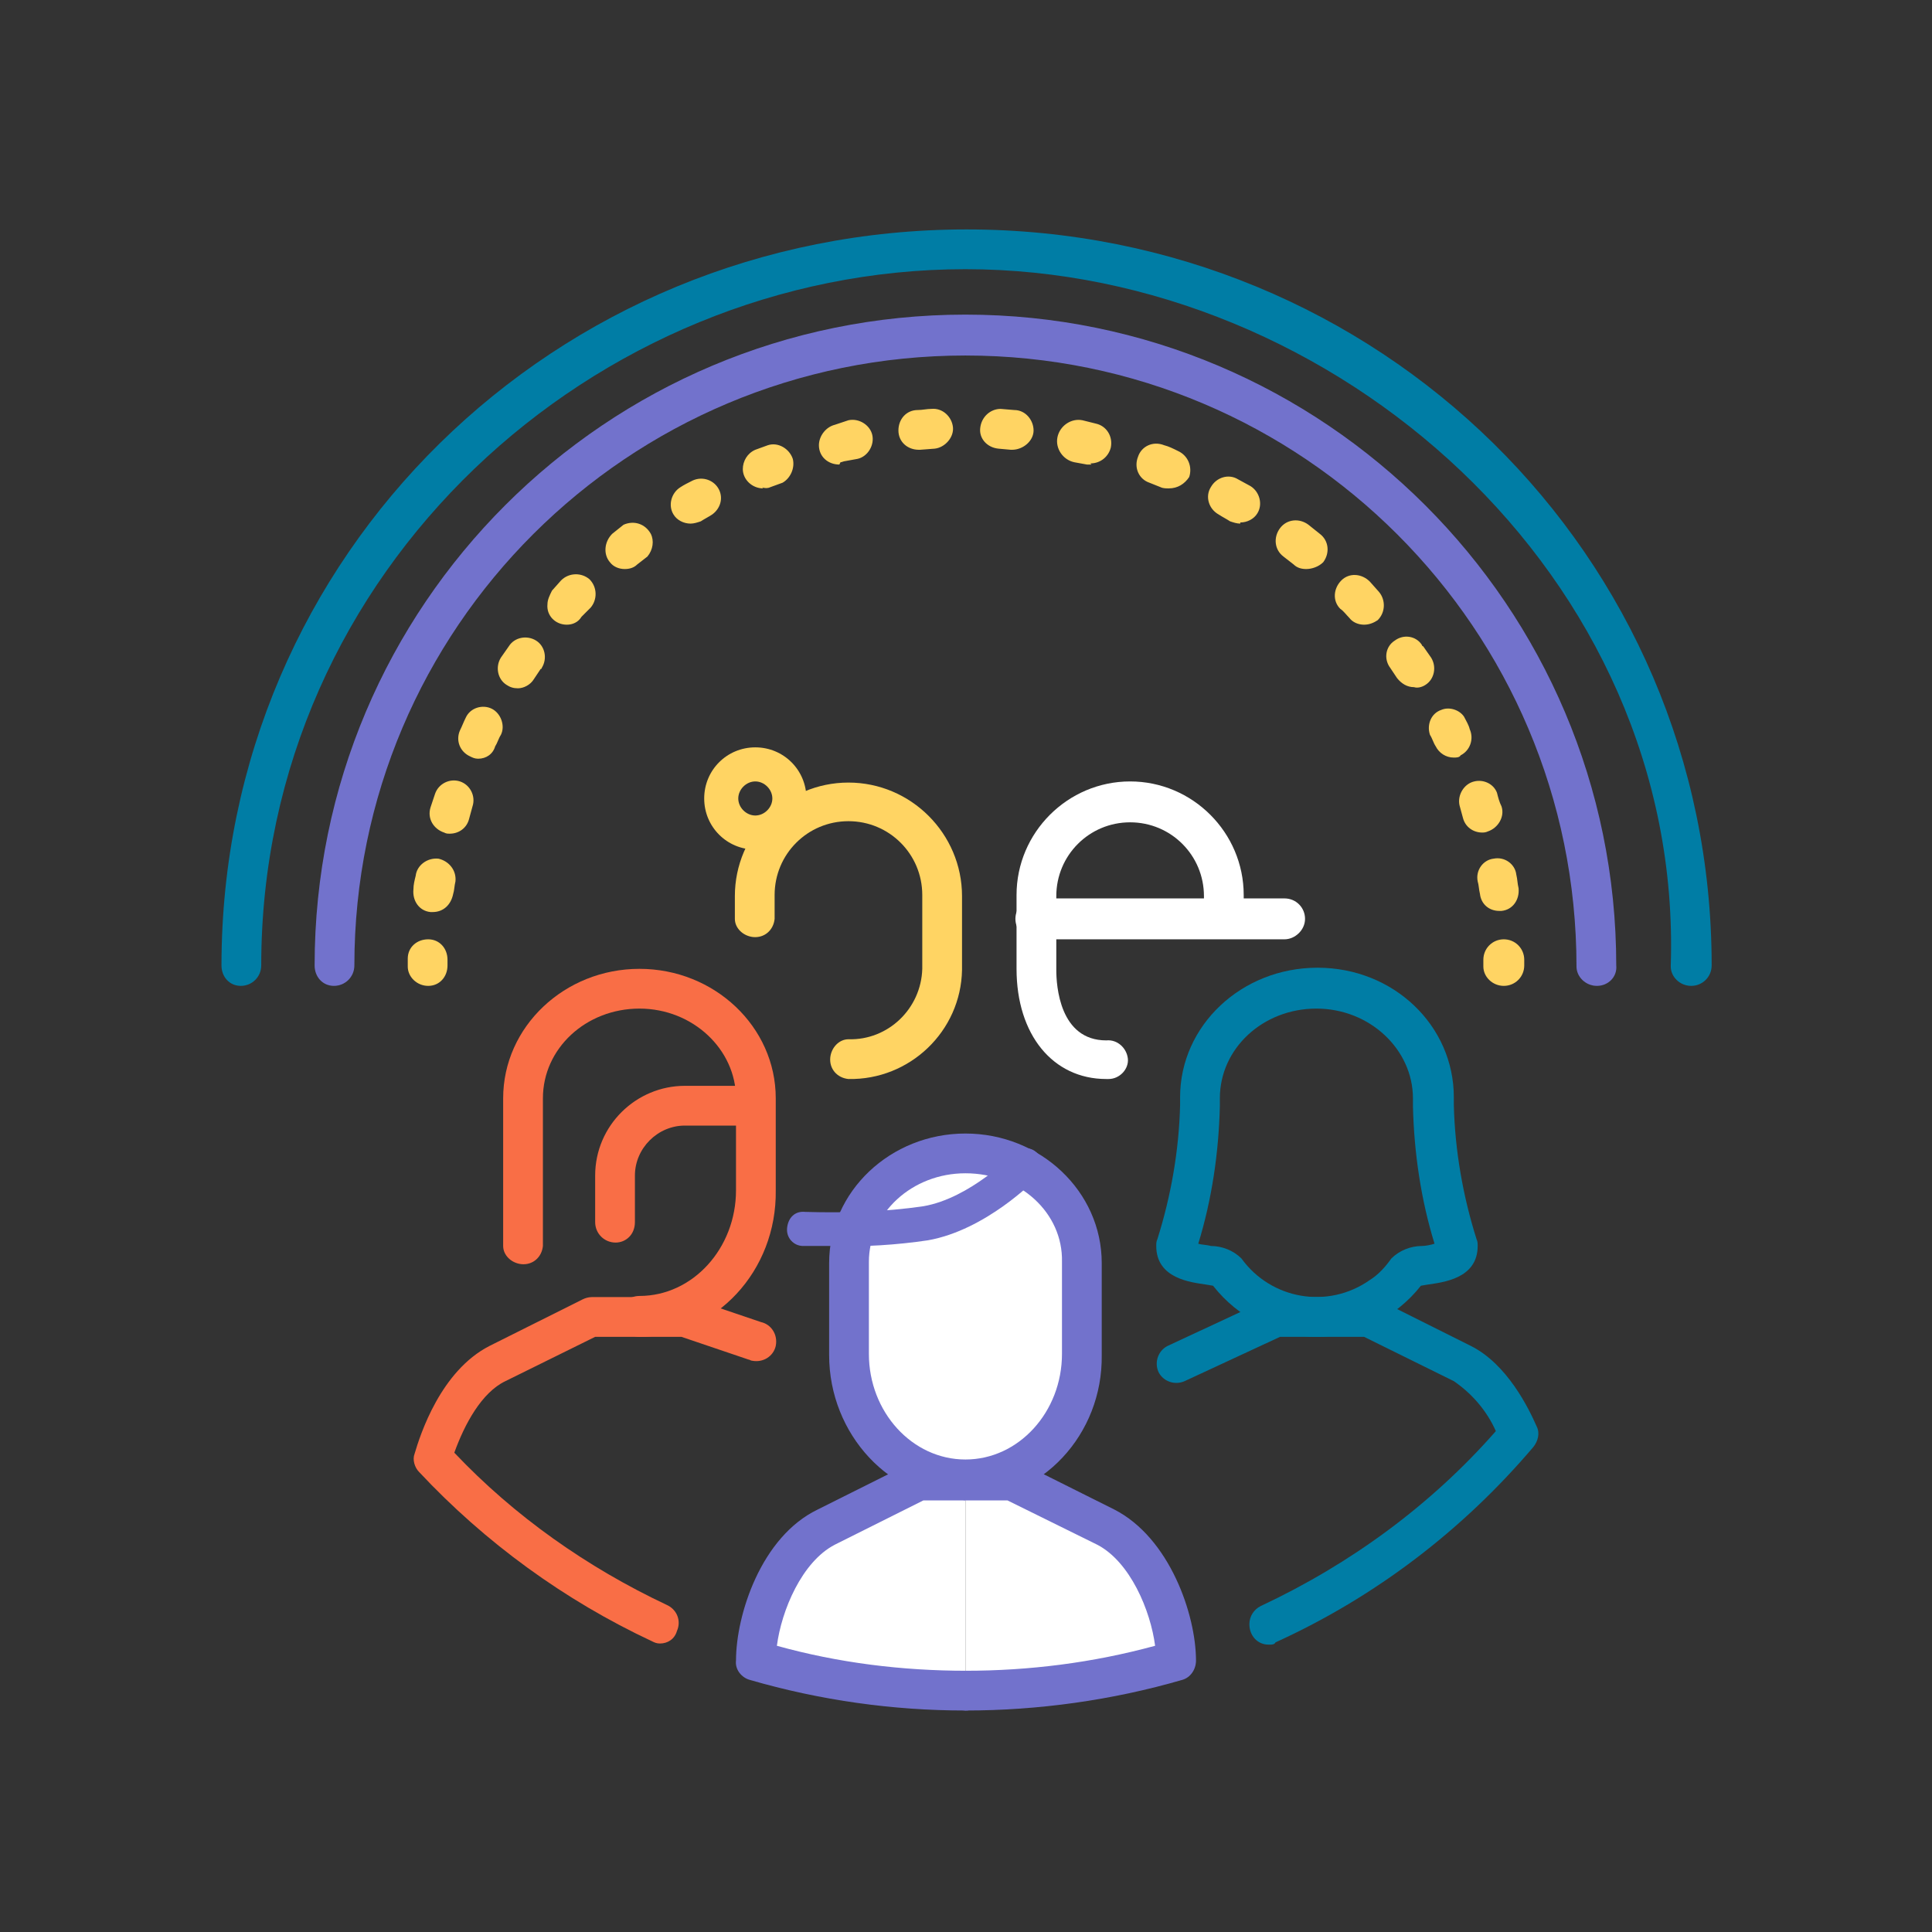 <?xml version="1.0" encoding="UTF-8"?>
<!-- Generator: Adobe Illustrator 25.4.0, SVG Export Plug-In . SVG Version: 6.00 Build 0)  -->
<svg xmlns="http://www.w3.org/2000/svg" xmlns:xlink="http://www.w3.org/1999/xlink" version="1.1" id="Capa_1" x="0px" y="0px" viewBox="0 0 170.1 170.1" style="enable-background:new 0 0 170.1 170.1;" xml:space="preserve">
<rect x="0" y="0" width="170.1" height="170.1" fill="#333333" stroke="none"/>
<style type="text/css">
	.st0{fill:#007DA5;}
	.st1{fill:#F96E46;}
	.st2{fill:#FFFFFF;}
	.st3{fill:#7272CC;}
	.st4{fill:#FFD463;}
</style>
<g id="Menú_desplegat">
	<g id="diversity">
		<path class="st0" d="M115.9,117.7c-3.6,0-6.9-1.7-9.1-4.5l-0.6-0.1c-1.3-0.2-4.4-0.5-4.4-3.4c0-0.2,0-0.4,0.1-0.6    c1.2-3.8,1.9-7.8,2-11.8v-0.7c0-6.3,5.4-11.4,12.1-11.4s12,5.1,12,11.4v0.7c0.1,4,0.8,8,2,11.8c0.1,0.2,0.1,0.4,0.1,0.6    c0,2.9-3.1,3.2-4.4,3.4l-0.6,0.1C122.9,116,119.5,117.7,115.9,117.7z M105.5,109.5c0.3,0.1,0.8,0.1,1.1,0.2c1,0,2,0.4,2.7,1.1    c2.6,3.6,7.6,4.5,11.3,1.9c0.8-0.5,1.4-1.2,1.9-1.9c0.7-0.7,1.7-1.1,2.7-1.1c0.3,0,0.8-0.1,1.1-0.2c-1.2-3.9-1.8-8-1.9-12.1v-0.7    c0-4.3-3.8-7.9-8.5-7.9s-8.5,3.5-8.5,7.9v0.7C107.3,101.5,106.7,105.6,105.5,109.5z"></path>
		<path class="st1" d="M56.3,117.7c-1,0-1.8-0.8-1.8-1.8s0.8-1.8,1.8-1.8c4.7,0,8.5-4.2,8.5-9.3v-8.1c0-4.3-3.8-7.9-8.5-7.9    s-8.5,3.5-8.5,7.9v13c-0.1,1-0.9,1.7-1.9,1.6c-0.9-0.1-1.6-0.8-1.6-1.6v-13c0-6.3,5.4-11.4,12-11.4s12,5.1,12,11.4v8.1    C68.4,111.9,63,117.7,56.3,117.7z"></path>
		<path class="st2" d="M85,130.3c5.7,0,10.3-5,10.3-11.1v-8.1c0-5.3-4.6-9.6-10.3-9.6s-10.3,4.3-10.3,9.6v8.1    C74.7,125.4,79.3,130.3,85,130.3z"></path>
		<path class="st3" d="M85,132.1c-6.6,0-12-5.8-12-12.8v-8.1c0-6.3,5.4-11.4,12-11.4s12,5.1,12,11.4v8.1    C97.1,126.3,91.7,132.1,85,132.1z M85,103.3c-4.7,0-8.5,3.5-8.5,7.8v8.1c0,5.1,3.8,9.3,8.5,9.3s8.5-4.2,8.5-9.3v-8.1    C93.6,106.8,89.8,103.3,85,103.3z"></path>
		<path class="st1" d="M54.2,109.4c-1,0-1.8-0.8-1.8-1.8v-4.1c0-4.4,3.6-7.9,7.9-7.9h6.2c1,0.1,1.7,0.9,1.6,1.9    c-0.1,0.9-0.8,1.6-1.6,1.6h-6.2c-2.4,0-4.4,2-4.4,4.4v4.1C55.9,108.7,55.1,109.4,54.2,109.4z"></path>
		<path class="st2" d="M97.4,95c-4.7,0-7.9-3.9-7.9-9.7v-6.5c0-5.5,4.5-10,10-10s10,4.5,10,10v2.1c-0.1,1-0.9,1.7-1.9,1.6    c-0.9-0.1-1.6-0.8-1.6-1.6v-2c0-3.6-2.9-6.5-6.5-6.5s-6.5,2.9-6.5,6.5v6.5c0,1.4,0.3,6.2,4.4,6.2c1-0.1,1.8,0.7,1.9,1.6    S98.6,95,97.6,95C97.5,95,97.5,95,97.4,95L97.4,95z"></path>
		<path class="st2" d="M113.1,82.7H91.2c-1,0-1.8-0.8-1.8-1.8s0.8-1.8,1.8-1.8h21.9c1,0,1.8,0.8,1.8,1.8S114,82.7,113.1,82.7z"></path>
		<path class="st3" d="M140.6,86.8c-1,0-1.8-0.8-1.8-1.7c0,0,0,0,0,0c0-29.7-24.1-53.8-53.8-53.8S31.2,55.3,31.2,85    c0,1-0.8,1.8-1.8,1.8S27.7,86,27.7,85c0-31.7,25.7-57.3,57.3-57.3s57.3,25.7,57.3,57.3C142.4,86,141.6,86.8,140.6,86.8    C140.7,86.8,140.7,86.8,140.6,86.8z"></path>
		<path class="st4" d="M37.7,86.8c-1,0-1.8-0.8-1.8-1.7c0,0,0,0,0-0.1v-0.6c0-1,0.8-1.7,1.8-1.7l0,0c1,0,1.7,0.8,1.7,1.8    c0,0,0,0,0,0V85C39.4,86,38.7,86.8,37.7,86.8C37.7,86.8,37.7,86.8,37.7,86.8z"></path>
		<path class="st4" d="M38.1,80.3c-0.1,0-0.2,0-0.2,0c-1-0.1-1.6-1-1.5-2c0,0,0,0,0,0c0-0.4,0.1-0.8,0.2-1.2c0.1-0.9,1-1.6,2-1.5    c0,0,0,0,0,0c0.9,0.2,1.6,1,1.5,2c-0.1,0.4-0.1,0.8-0.2,1.1C39.7,79.7,39,80.3,38.1,80.3z M132,80.2c-0.9,0-1.6-0.6-1.7-1.5    c-0.1-0.4-0.1-0.8-0.2-1.1c-0.2-1,0.5-1.9,1.4-2c1-0.2,1.9,0.5,2,1.4c0.1,0.4,0.1,0.8,0.2,1.2c0.1,1-0.5,1.9-1.5,2c0,0,0,0,0,0    L132,80.2z M39.6,73.4c-0.2,0-0.3,0-0.5-0.1c-0.9-0.3-1.5-1.2-1.2-2.2l0.4-1.2c0.3-0.9,1.3-1.4,2.2-1.1c0.9,0.3,1.4,1.3,1.1,2.2    c-0.1,0.4-0.2,0.7-0.3,1.1C41.1,72.9,40.4,73.4,39.6,73.4z M130.5,73.3c-0.8,0-1.5-0.5-1.7-1.3c-0.1-0.4-0.2-0.7-0.3-1.1    c-0.2-0.9,0.4-1.9,1.3-2.1c0.8-0.2,1.7,0.2,2,1c0.1,0.4,0.2,0.8,0.4,1.2c0.3,0.9-0.3,1.9-1.2,2.2    C130.8,73.3,130.6,73.3,130.5,73.3L130.5,73.3z M42.1,66.8c-0.3,0-0.5-0.1-0.7-0.2c-0.9-0.4-1.3-1.4-0.9-2.3c0,0,0,0,0,0    c0.2-0.4,0.3-0.7,0.5-1.1c0.4-0.9,1.5-1.2,2.3-0.8s1.2,1.5,0.8,2.3c-0.2,0.3-0.3,0.7-0.5,1C43.4,66.4,42.8,66.8,42.1,66.8z     M128,66.7c-0.7,0-1.3-0.4-1.6-1c-0.2-0.3-0.3-0.7-0.5-1c-0.3-0.9,0.1-1.9,1-2.2c0.7-0.3,1.6,0,2,0.6c0.2,0.4,0.4,0.7,0.5,1.1    c0.4,0.9,0,1.9-0.8,2.3C128.5,66.7,128.2,66.7,128,66.7L128,66.7z M45.6,60.6c-0.4,0-0.7-0.1-1-0.3c-0.8-0.5-1-1.6-0.5-2.4    c0,0,0,0,0,0c0.2-0.3,0.5-0.7,0.7-1c0.5-0.8,1.6-1,2.4-0.5c0.8,0.5,1,1.6,0.5,2.4c0,0,0,0.1-0.1,0.1c-0.2,0.3-0.4,0.6-0.6,0.9    C46.7,60.3,46.1,60.6,45.6,60.6z M124.5,60.5c-0.6,0-1.1-0.3-1.5-0.8l-0.6-0.9c-0.6-0.8-0.4-1.9,0.4-2.4c0.8-0.6,1.9-0.4,2.4,0.4    c0,0,0,0.1,0.1,0.1l0.7,1c0.5,0.8,0.3,1.9-0.5,2.4C125.2,60.5,124.8,60.6,124.5,60.5L124.5,60.5z M49.9,55c-1,0-1.8-0.8-1.7-1.8    c0-0.4,0.2-0.8,0.4-1.2l0.8-0.9c0.7-0.7,1.8-0.7,2.5-0.1c0.7,0.7,0.7,1.8,0.1,2.5l0,0l-0.8,0.8C50.9,54.8,50.4,55,49.9,55z     M120.1,55c-0.5,0-1-0.2-1.3-0.6c-0.3-0.3-0.5-0.6-0.8-0.8c-0.7-0.7-0.6-1.8,0.1-2.5c0.7-0.7,1.8-0.6,2.5,0.1l0.8,0.9    c0.6,0.7,0.6,1.8-0.1,2.5c0,0,0,0,0,0C121,54.8,120.6,55,120.1,55z M55,50.1c-0.5,0-1-0.2-1.3-0.6c-0.6-0.7-0.5-1.8,0.2-2.5    c0,0,0,0,0,0l1-0.8c0.9-0.4,1.9-0.1,2.4,0.8c0.3,0.6,0.2,1.4-0.3,2l-0.9,0.7C55.8,50,55.4,50.1,55,50.1z M115,50.1    c-0.4,0-0.8-0.1-1.1-0.4L113,49c-0.8-0.6-0.9-1.7-0.3-2.5c0.6-0.8,1.7-0.9,2.5-0.3l1,0.8c0.8,0.6,0.9,1.7,0.3,2.5    C116.1,49.9,115.5,50.1,115,50.1L115,50.1z M60.8,46.1c-0.6,0-1.2-0.3-1.5-0.8c-0.5-0.8-0.2-1.9,0.6-2.4c0,0,0,0,0,0    c0.3-0.2,0.7-0.4,1.1-0.6c0.9-0.4,1.9,0,2.3,0.8c0.4,0.8,0.1,1.7-0.6,2.2c-0.3,0.2-0.7,0.4-1,0.6C61.4,46,61.1,46.1,60.8,46.1    L60.8,46.1z M109.2,46.1c-0.3,0-0.6-0.1-0.9-0.2c-0.3-0.2-0.7-0.4-1-0.6c-0.9-0.5-1.2-1.6-0.7-2.4c0.5-0.9,1.6-1.2,2.4-0.7l0,0    l1.1,0.6c0.8,0.5,1.1,1.6,0.6,2.4c-0.3,0.5-0.9,0.8-1.5,0.8L109.2,46.1z M67.2,43c-1,0-1.8-0.8-1.8-1.7c0-0.7,0.4-1.4,1.1-1.7    l1.1-0.4c0.9-0.3,1.9,0.3,2.2,1.2c0.2,0.8-0.2,1.7-0.9,2.1l-1.1,0.4c-0.2,0.1-0.5,0.1-0.7,0L67.2,43z M102.9,43    c-0.2,0-0.5,0-0.7-0.1l-1-0.4c-0.9-0.3-1.4-1.3-1-2.3c0.3-0.9,1.3-1.4,2.3-1c0.4,0.1,0.8,0.3,1.2,0.5c0.9,0.4,1.3,1.4,1,2.3    C104.3,42.6,103.7,43,102.9,43L102.9,43z M73.9,40.9c-1,0-1.8-0.7-1.8-1.7c0-0.8,0.6-1.6,1.4-1.8l1.2-0.4c0.9-0.2,1.9,0.4,2.1,1.3    s-0.4,1.9-1.3,2.1l-1.1,0.2c-0.1,0-0.3,0.1-0.4,0.1L73.9,40.9z M96.1,40.9c-0.1,0-0.3,0-0.4,0l-1.1-0.2c-1-0.2-1.7-1.2-1.5-2.2    c0.2-1,1.2-1.7,2.2-1.5l1.2,0.3c0.9,0.2,1.5,1.1,1.3,2.1c-0.2,0.8-0.9,1.4-1.8,1.4L96.1,40.9z M80.9,39.6c-1,0-1.8-0.7-1.8-1.7    c0-1,0.7-1.8,1.7-1.8c0.4,0,0.8-0.1,1.2-0.1c1-0.1,1.8,0.7,1.9,1.6s-0.7,1.8-1.6,1.9l0,0L81,39.6L80.9,39.6z M89.1,39.6H89    l-1.1-0.1c-1-0.1-1.7-0.9-1.6-1.8c0.1-1,0.9-1.7,1.8-1.7l1.2,0.1c1,0,1.7,0.9,1.7,1.8S90.1,39.6,89.1,39.6L89.1,39.6z"></path>
		<path class="st4" d="M132.4,86.8c-1,0-1.8-0.8-1.8-1.7c0,0,0,0,0,0v-0.6c0-1,0.8-1.8,1.8-1.8s1.8,0.8,1.8,1.8V85    C134.2,86,133.4,86.8,132.4,86.8C132.4,86.8,132.4,86.8,132.4,86.8z"></path>
		<path class="st1" d="M58.1,144.7c-0.3,0-0.5-0.1-0.7-0.2c-7.7-3.6-14.7-8.7-20.5-14.9c-0.4-0.4-0.6-1.1-0.4-1.6    c0.5-1.7,2.3-7.3,6.6-9.5l8.2-4.1c0.2-0.1,0.5-0.2,0.8-0.2h8.2c0.2,0,0.4,0,0.5,0.1l6.2,2.1c0.9,0.2,1.5,1.1,1.3,2.1    c-0.2,0.9-1.1,1.5-2.1,1.3c-0.1,0-0.2-0.1-0.3-0.1l-5.9-2h-7.6l-7.9,3.9c-2.1,1-3.6,3.8-4.5,6.3c5.3,5.6,11.7,10.1,18.7,13.4    c0.9,0.4,1.3,1.4,0.9,2.3C59.4,144.3,58.8,144.7,58.1,144.7L58.1,144.7z"></path>
		<path class="st2" d="M85,148.9c-6.3,0-12.5-0.9-18.5-2.7c0-3.6,2.1-9.7,6.2-11.8l8.2-4.1H85"></path>
		<path class="st3" d="M85,150.6c-6.4,0-12.8-0.9-19-2.7c-0.7-0.2-1.3-0.9-1.2-1.7c0-4,2.2-10.9,7.2-13.3l8.2-4.1    c0.2-0.1,0.5-0.2,0.8-0.2H85c1,0.1,1.7,0.9,1.6,1.9c-0.1,0.9-0.8,1.6-1.6,1.6h-3.7l-7.8,3.9c-2.9,1.5-4.7,5.8-5.1,8.9    c5.4,1.5,11,2.2,16.7,2.2c1,0.1,1.7,0.9,1.6,1.9C86.6,149.9,85.9,150.6,85,150.6L85,150.6z"></path>
		<path class="st2" d="M85,148.9c6.3,0,12.5-0.9,18.5-2.7c0-3.6-2.1-9.7-6.2-11.8l-8.2-4.1H85"></path>
		<path class="st3" d="M85,150.6c-1-0.1-1.7-0.9-1.6-1.9c0.1-0.9,0.8-1.6,1.6-1.6c5.6,0,11.2-0.7,16.7-2.2c-0.4-3.1-2.2-7.4-5.1-8.9    l-7.9-3.9H85c-1-0.1-1.7-0.9-1.6-1.9c0.1-0.9,0.8-1.6,1.6-1.6h4.1c0.3,0,0.5,0.1,0.8,0.2l8.2,4.1c4.9,2.5,7.2,9.3,7.2,13.3    c0,0.8-0.5,1.5-1.2,1.7C97.9,149.7,91.4,150.6,85,150.6z"></path>
		<path class="st0" d="M111.7,144.8c-1,0-1.7-0.8-1.7-1.8c0-0.7,0.4-1.3,1-1.6c7.9-3.7,15-8.9,20.7-15.4c-0.8-1.8-2.1-3.3-3.7-4.4    l-7.9-3.9h-7.4l-8.4,3.9c-0.9,0.4-1.9,0-2.3-0.8c-0.4-0.9,0-1.9,0.8-2.3l8.8-4.1c0.2-0.1,0.5-0.2,0.7-0.2h8.2    c0.3,0,0.5,0.1,0.8,0.2l8.2,4.1c3.2,1.6,5.1,5.5,5.8,7.1c0.3,0.6,0.1,1.3-0.3,1.8c-6.2,7.3-13.9,13.2-22.7,17.2    C112.2,144.8,112,144.8,111.7,144.8z"></path>
		<path class="st0" d="M148.9,86.8c-1,0-1.8-0.8-1.8-1.7c0,0,0,0,0-0.1c1.1-34.3-29.6-61.3-62.1-61.3c-32.6,0-62,26.4-62,61.3    c0,1-0.8,1.8-1.8,1.8S19.5,86,19.5,85c0-36.2,29.4-64.8,65.6-64.8c36.2,0,65.6,28.6,65.6,64.8C150.7,86,149.9,86.8,148.9,86.8    C148.9,86.8,148.9,86.8,148.9,86.8z"></path>
		<path class="st4" d="M74.7,95c-1-0.1-1.7-0.9-1.6-1.9c0.1-0.9,0.8-1.6,1.6-1.6c3.5,0.1,6.4-2.7,6.5-6.2v-6.5    c0-3.6-2.9-6.5-6.5-6.5s-6.5,2.9-6.5,6.5v2.1c-0.1,1-0.9,1.7-1.9,1.6c-0.9-0.1-1.6-0.8-1.6-1.6v-2c0-5.5,4.5-10,10-10    s10,4.5,10,10v6.5C84.6,90.8,80.1,95.1,74.7,95z"></path>
	</g>
	<path class="st3" d="M73.2,109.7c-1.4,0-2.4,0-2.5,0c-0.8,0-1.5-0.7-1.4-1.6s0.7-1.5,1.6-1.4c3.5,0.1,7,0,10.4-0.5   c4.1-0.7,7.9-4.6,7.9-4.6c0.6-0.6,1.5-0.7,2.1-0.1c0.6,0.6,0.7,1.5,0.1,2.1c0,0,0,0-0.1,0.1c-0.2,0.2-4.5,4.6-9.6,5.5   C79,109.6,76.1,109.8,73.2,109.7z"></path>
	<path class="st4" d="M66.5,74.8c-2.5,0-4.5-2-4.5-4.5s2-4.5,4.5-4.5c2.5,0,4.5,2,4.5,4.5C71,72.8,69,74.8,66.5,74.8   C66.5,74.8,66.5,74.8,66.5,74.8z M66.5,68.8c-0.8,0-1.5,0.7-1.5,1.5s0.7,1.5,1.5,1.5c0.8,0,1.5-0.7,1.5-1.5   C68,69.5,67.3,68.8,66.5,68.8C66.5,68.8,66.5,68.8,66.5,68.8L66.5,68.8z"></path>
</g>
</svg>
